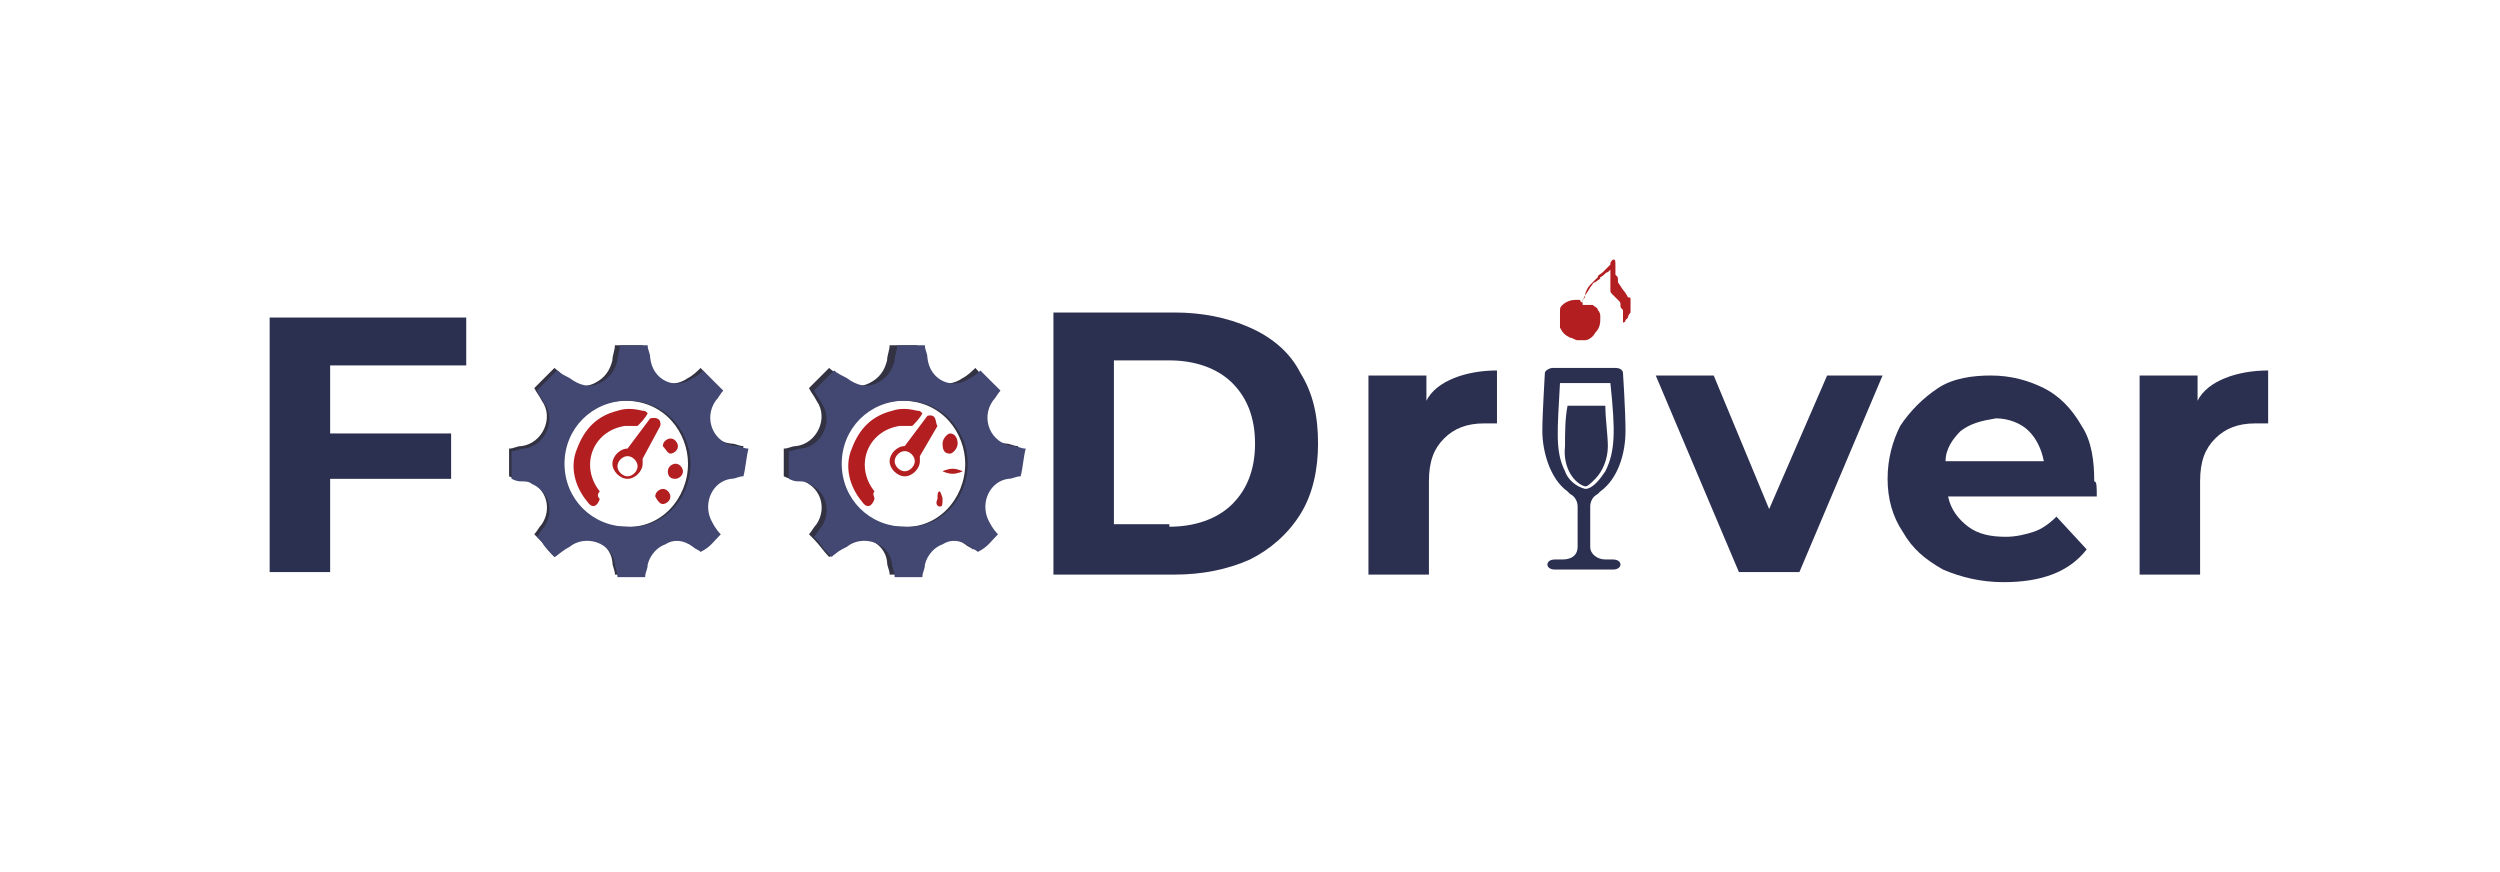 <?xml version="1.0" encoding="utf-8"?>
<!-- Generator: Adobe Illustrator 28.0.0, SVG Export Plug-In . SVG Version: 6.00 Build 0)  -->
<svg version="1.1" id="Слой_1" xmlns="http://www.w3.org/2000/svg" xmlns:xlink="http://www.w3.org/1999/xlink" x="0px" y="0px"
	 viewBox="0 0 99.2 34.6" style="enable-background:new 0 0 99.2 34.6;" xml:space="preserve">
<style type="text/css">
	.st0{display:none;}
	.st1{display:inline;}
	.st2{fill-rule:evenodd;clip-rule:evenodd;fill:#1D1D1B;}
	.st3{fill:#FFFFFF;}
	.st4{fill:url(#path34_00000035515573451694815290000017043891172766292132_);}
	.st5{fill:url(#path43_00000131349681777282999010000016932241369861217460_);}
	.st6{fill:url(#path62_00000006665382493343638240000014316354012729812613_);}
	.st7{opacity:0.14;fill:url(#path64_00000150785042851508165820000017114224507108331185_);enable-background:new    ;}
	.st8{fill:url(#path73_00000171001163818030617040000011493171709355235749_);}
	.st9{fill:url(#path82_00000049922213148069103710000008577851214660007824_);}
	.st10{fill:#9983FD;}
	.st11{fill:#8458EB;}
	.st12{fill:#2B2F50;}
	.st13{fill:#B31E21;}
	.st14{fill:#323243;}
	.st15{fill:#424872;}
</style>
<g id="рамки" class="st0">
	<g id="_x23_подложка_2_" class="st1">
		<path class="st2" d="M0,0v34.6h99.2V0H0z M90.7,26.5H10V7h80.7V26.5z"/>
	</g>
</g>
<path class="st12" d="M41.8,12.4h4.8c1.1,0,2.1,0.2,3,0.6c0.9,0.4,1.6,1,2,1.8c0.5,0.8,0.7,1.7,0.7,2.8c0,1-0.2,2-0.7,2.8
	c-0.5,0.8-1.2,1.4-2,1.8c-0.9,0.4-1.9,0.6-3,0.6h-4.8V12.4z M46.4,20.9c1,0,1.9-0.3,2.5-0.9c0.6-0.6,0.9-1.4,0.9-2.4
	s-0.3-1.8-0.9-2.4c-0.6-0.6-1.5-0.9-2.5-0.9h-2.2v6.5H46.4z"/>
<path class="st12" d="M13.1,14.5v2.7h4.8V19h-4.8v3.7h-2.4V12.6h7.8v1.9L13.1,14.5L13.1,14.5z"/>
<path class="st12" d="M57.7,15c0.5-0.2,1.1-0.3,1.7-0.3v2.1c-0.3,0-0.5,0-0.5,0c-0.7,0-1.2,0.2-1.6,0.6c-0.4,0.4-0.6,0.9-0.6,1.7
	v3.7h-2.4v-7.9h2.3v1C56.8,15.5,57.2,15.2,57.7,15z"/>
<path class="st12" d="M74.7,14.9l-3.3,7.8H69l-3.3-7.8H68l2.2,5.3l2.3-5.3H74.7z"/>
<path class="st12" d="M83.2,19.7h-5.9c0.1,0.5,0.4,0.9,0.8,1.2c0.4,0.3,0.9,0.4,1.5,0.4c0.4,0,0.8-0.1,1.1-0.2
	c0.3-0.1,0.6-0.3,0.9-0.6l1.2,1.3c-0.7,0.9-1.8,1.3-3.3,1.3c-0.9,0-1.7-0.2-2.4-0.5c-0.7-0.4-1.2-0.8-1.6-1.5
	c-0.4-0.6-0.6-1.3-0.6-2.1c0-0.8,0.2-1.5,0.5-2.1c0.4-0.6,0.9-1.1,1.5-1.5c0.6-0.4,1.4-0.5,2.1-0.5c0.8,0,1.5,0.2,2.1,0.5
	c0.6,0.3,1.1,0.8,1.5,1.5c0.4,0.6,0.5,1.4,0.5,2.2C83.2,19.1,83.2,19.3,83.2,19.7z M77.8,17.1c-0.3,0.3-0.6,0.7-0.6,1.2h3.9
	c-0.1-0.5-0.3-0.9-0.6-1.2c-0.3-0.3-0.8-0.5-1.3-0.5C78.6,16.7,78.2,16.8,77.8,17.1z"/>
<path class="st12" d="M88.3,15c0.5-0.2,1.1-0.3,1.7-0.3v2.1c-0.3,0-0.5,0-0.5,0c-0.7,0-1.2,0.2-1.6,0.6c-0.4,0.4-0.6,0.9-0.6,1.7
	v3.7h-2.4v-7.9h2.3v1C87.4,15.5,87.8,15.2,88.3,15z"/>
<path class="st13" d="M64,10.3C64,10.3,64,10.3,64,10.3C63.9,10.3,63.9,10.3,64,10.3c-0.1,0.1-0.1,0.1-0.1,0.2
	c-0.1,0.1-0.1,0.1-0.3,0.3c-0.1,0.1-0.2,0.1-0.2,0.2c-0.1,0.1-0.2,0.2-0.3,0.3c-0.1,0.1-0.2,0.3-0.2,0.4c0,0.1,0,0.1-0.1,0.2
	c0,0,0,0.1,0,0.1c0,0-0.1,0-0.1-0.1c0,0,0,0-0.1,0c0,0-0.1,0-0.1,0c-0.2,0-0.4,0.1-0.5,0.2c-0.1,0.1-0.1,0.1-0.1,0.3
	c0,0.1,0,0.3,0,0.4c0,0.1,0,0.2,0,0.2c0.1,0.2,0.2,0.3,0.4,0.4c0.1,0,0.2,0.1,0.3,0.1c0.1,0,0.2,0,0.3,0c0.1,0,0.3-0.1,0.4-0.3
	c0.2-0.2,0.2-0.4,0.2-0.6c0-0.1,0-0.2-0.1-0.3c0-0.1-0.1-0.1-0.2-0.2c0,0-0.1,0-0.2,0c-0.1,0-0.2,0-0.2,0l0,0l0,0c0,0,0,0,0-0.1
	c0-0.2,0.2-0.4,0.3-0.6c0.1-0.1,0.1-0.2,0.2-0.2c0.1-0.1,0.2-0.1,0.2-0.2c0.2-0.1,0.2-0.2,0.3-0.2c0,0,0,0,0.1-0.1c0,0,0-0.1,0-0.1
	c0,0,0,0,0,0.1l0,0.1l0,0.1c0,0.1,0,0.1,0,0.1c0,0,0,0,0,0c0,0,0,0.1,0,0.2c0,0,0,0.1,0,0.1c0,0.1,0,0.1,0,0.2c0,0.1,0,0.1,0.1,0.2
	l0.1,0.1l0.1,0.1c0.1,0.1,0.1,0.1,0.1,0.2c0,0.1,0,0.1,0.1,0.2c0,0,0,0.1,0,0.1c0,0,0,0.2,0,0.2c0,0,0,0.1,0,0.1c0,0,0,0,0,0.1l0,0
	l0,0c0,0,0,0,0,0c0,0,0,0,0,0c0,0,0.1,0,0.1-0.1c0,0,0.1-0.1,0.1-0.1c0-0.1,0.1-0.2,0.1-0.2c0,0,0,0,0-0.1c0,0,0-0.1,0-0.2
	c0-0.1,0-0.1,0-0.1c0-0.1,0-0.1,0-0.1c0-0.1,0-0.1-0.1-0.1c0,0-0.1-0.2-0.2-0.3l-0.2-0.3l0-0.1c0-0.1,0-0.1-0.1-0.2
	c0-0.1,0-0.1,0-0.2l0-0.1l0,0c0,0,0,0,0,0c0,0,0,0,0,0C64.1,10.3,64.1,10.3,64,10.3C64.1,10.3,64,10.3,64,10.3z"/>
<path class="st12" d="M64,22.2h-0.3c-0.3,0-0.6-0.2-0.6-0.5v-1.6c0-0.2,0.1-0.4,0.3-0.5c0,0,0,0,0.1-0.1c0.7-0.5,1-1.5,1-2.4
	c0-0.8-0.1-2.3-0.1-2.3c0-0.1-0.1-0.2-0.3-0.2h-2.5c-0.1,0-0.3,0.1-0.3,0.2c0,0.1-0.1,1.6-0.1,2.3c0,0.8,0.3,1.9,1,2.4
	c0,0,0,0,0.1,0.1c0.2,0.1,0.3,0.3,0.3,0.5v1.6c0,0.3-0.2,0.5-0.6,0.5h-0.3c-0.2,0-0.3,0.1-0.3,0.2c0,0.1,0.1,0.2,0.3,0.2H64
	c0.2,0,0.3-0.1,0.3-0.2C64.3,22.3,64.2,22.2,64,22.2z M62.1,18.7c-0.4-0.8-0.3-1.6-0.2-3.5h2c0.2,1.9,0.2,2.7-0.2,3.5
	c-0.2,0.3-0.5,0.7-0.8,0.7C62.5,19.3,62.2,19,62.1,18.7z"/>
<path class="st12" d="M62.9,19.3c0.1,0,0.2-0.1,0.4-0.3c0.3-0.3,0.5-0.8,0.5-1.3c0-0.4-0.1-1.1-0.1-1.6h-1.5
	c-0.1,0.5-0.1,1.1-0.1,1.6C62,18.6,62.5,19.2,62.9,19.3z"/>
<path class="st14" d="M22,22.1c-0.2-0.2-0.4-0.5-0.6-0.7c-0.1-0.1-0.1-0.1-0.2-0.2c0.1-0.1,0.2-0.3,0.3-0.4c0.4-0.6,0.2-1.4-0.5-1.7
	c-0.1-0.1-0.3-0.1-0.4-0.1c-0.1,0-0.2,0-0.4-0.1v-1.1c0.2,0,0.3-0.1,0.5-0.1c0.8-0.1,1.3-1.1,0.8-1.8c-0.1-0.2-0.2-0.3-0.3-0.5
	c0.3-0.3,0.6-0.6,0.8-0.8c0.1,0.1,0.3,0.2,0.4,0.4c0.2,0.4,0.8,0.4,1.2,0.2c0.4-0.2,0.6-0.5,0.7-0.9c0-0.2,0.1-0.4,0.1-0.6l1.1,0
	c0,0.2,0.1,0.3,0.1,0.5c0.1,0.9,1,1.3,1.7,0.8c0.2-0.1,0.4-0.3,0.5-0.4c0.3,0.3,0.4,0.6,0.7,0.8c-0.1,0.1-0.2,0.3-0.3,0.4
	c-0.5,0.7-0.1,1.7,0.8,1.8c0.2,0,0.3,0.1,0.5,0.1c-0.1,0.4-0.1,0.7-0.2,1.1c-0.2,0-0.3,0.1-0.5,0.1c-0.7,0.1-1.1,0.9-0.8,1.6
	c0.1,0.2,0.2,0.4,0.4,0.6c-0.3,0.3-0.4,0.6-0.7,0.7c-0.1-0.1-0.2-0.1-0.3-0.2c-0.4-0.3-0.8-0.3-1.2-0.1c-0.3,0.1-0.6,0.4-0.7,0.8
	c0,0.2-0.1,0.3-0.1,0.5l-1,0c0-0.2-0.1-0.3-0.1-0.5c-0.1-0.9-1.2-1.2-1.8-0.7C22.3,21.8,22.2,22,22,22.1z M27.3,18.4
	c0-1.2-0.9-2.5-2.5-2.5c-1.4,0-2.5,1.1-2.5,2.5c0,1.4,1.1,2.5,2.5,2.5C26.2,21,27.3,19.8,27.3,18.4z"/>
<path class="st15" d="M22,22.1c-0.2-0.2-0.4-0.4-0.5-0.6c-0.1-0.1-0.1-0.1-0.2-0.2c0.1-0.1,0.2-0.3,0.3-0.4c0.4-0.6,0.2-1.4-0.5-1.7
	c-0.1-0.1-0.3-0.1-0.4-0.1c-0.1,0-0.2,0-0.4-0.1v-1.1c0.2,0,0.3-0.1,0.5-0.1c0.8-0.1,1.3-1.1,0.8-1.8c-0.1-0.2-0.2-0.3-0.3-0.5
	c0.3-0.3,0.5-0.5,0.8-0.8c0.1,0.1,0.3,0.2,0.5,0.3c0.4,0.3,0.8,0.4,1.2,0.2c0.4-0.2,0.6-0.5,0.7-0.9c0-0.2,0.1-0.4,0.1-0.6h1.1
	c0,0.2,0.1,0.3,0.1,0.5c0.1,0.9,1,1.3,1.7,0.8c0.2-0.1,0.3-0.2,0.4-0.3c0.3,0.3,0.5,0.5,0.8,0.8c-0.1,0.1-0.2,0.3-0.3,0.4
	c-0.5,0.7-0.1,1.7,0.8,1.8c0.2,0,0.3,0.1,0.5,0.1c-0.1,0.4-0.1,0.7-0.2,1.1c-0.2,0-0.3,0.1-0.5,0.1c-0.7,0.1-1.1,0.9-0.8,1.6
	c0.1,0.2,0.2,0.4,0.4,0.6c-0.3,0.3-0.4,0.5-0.8,0.7c-0.1-0.1-0.2-0.1-0.3-0.2c-0.4-0.3-0.8-0.3-1.1-0.1c-0.3,0.1-0.6,0.4-0.7,0.8
	c0,0.2-0.1,0.3-0.1,0.5h-1.1c0-0.2-0.1-0.4-0.1-0.5c-0.1-0.9-1.2-1.2-1.8-0.7C22.4,21.8,22.3,21.9,22,22.1z M27.4,18.4
	c0-1.2-0.9-2.5-2.5-2.5c-1.4,0-2.5,1.1-2.5,2.5c0,1.4,1.1,2.5,2.5,2.5C26.3,21,27.4,19.8,27.4,18.4z"/>
<path class="st13" d="M23.8,19.8c-0.1,0.3-0.3,0.4-0.5,0.1c-0.5-0.6-0.7-1.4-0.4-2.1c0.3-0.8,0.8-1.3,1.6-1.5c0.3-0.1,0.6-0.1,1,0
	c0.1,0,0.1,0,0.2,0.1c-0.1,0.2-0.3,0.4-0.4,0.5c-0.2,0-0.4,0-0.5,0c-1.3,0.2-1.8,1.6-1,2.6C23.7,19.6,23.7,19.7,23.8,19.8z"/>
<path class="st13" d="M26.6,18c0.1,0,0.3-0.1,0.3-0.3c0-0.1-0.1-0.3-0.3-0.3c-0.1,0-0.3,0.1-0.3,0.3C26.4,17.8,26.5,18,26.6,18z"/>
<path class="st13" d="M26.8,19c0.1,0,0.3-0.1,0.3-0.3c0-0.1-0.1-0.3-0.3-0.3c-0.1,0-0.3,0.1-0.3,0.3C26.5,18.9,26.6,19,26.8,19z"/>
<path class="st13" d="M26.3,20c0.1,0,0.3-0.1,0.3-0.3c0-0.1-0.1-0.3-0.3-0.3c-0.1,0-0.3,0.1-0.3,0.3C26.1,19.9,26.2,20,26.3,20z"/>
<path class="st13" d="M25.8,16.6l-0.9,1.2c-0.3,0-0.6,0.3-0.6,0.6c0,0.3,0.3,0.6,0.6,0.6c0.3,0,0.6-0.3,0.6-0.6c0-0.1,0-0.1,0-0.2
	l0.7-1.3C26.2,16.9,26.3,16.5,25.8,16.6z M24.9,18.9c-0.2,0-0.4-0.2-0.4-0.4c0-0.2,0.2-0.4,0.4-0.4c0.2,0,0.4,0.2,0.4,0.4
	C25.3,18.7,25.1,18.9,24.9,18.9z"/>
<path class="st14" d="M32.9,22.1c-0.2-0.2-0.4-0.5-0.6-0.7c-0.1-0.1-0.1-0.1-0.2-0.2c0.1-0.1,0.2-0.3,0.3-0.4
	c0.4-0.6,0.2-1.4-0.5-1.7c-0.1-0.1-0.3-0.1-0.4-0.1c-0.1,0-0.2,0-0.4-0.1v-1.1c0.2,0,0.3-0.1,0.5-0.1c0.8-0.1,1.3-1.1,0.8-1.8
	c-0.1-0.2-0.2-0.3-0.3-0.5c0.3-0.3,0.6-0.6,0.8-0.8c0.1,0.1,0.3,0.2,0.4,0.4c0.2,0.4,0.8,0.4,1.2,0.2c0.4-0.2,0.6-0.5,0.7-0.9
	c0-0.2,0.1-0.4,0.1-0.6l1.1,0c0,0.2,0.1,0.3,0.1,0.5c0.1,0.9,1,1.3,1.7,0.8c0.2-0.1,0.4-0.3,0.5-0.4c0.3,0.3,0.4,0.6,0.7,0.8
	c-0.1,0.1-0.2,0.3-0.3,0.4c-0.5,0.7-0.1,1.7,0.8,1.8c0.2,0,0.3,0.1,0.5,0.1c-0.1,0.4-0.1,0.7-0.2,1.1c-0.2,0-0.3,0.1-0.5,0.1
	c-0.7,0.1-1.1,0.9-0.8,1.6c0.1,0.2,0.2,0.4,0.4,0.6c-0.3,0.3-0.4,0.6-0.7,0.7c-0.1-0.1-0.2-0.1-0.3-0.2c-0.4-0.3-0.8-0.3-1.2-0.1
	c-0.3,0.1-0.6,0.4-0.7,0.8c0,0.2-0.1,0.3-0.1,0.5l-1,0c0-0.2-0.1-0.3-0.1-0.5c-0.1-0.9-1.2-1.2-1.8-0.7C33.3,21.8,33.2,22,32.9,22.1
	z M38.3,18.4c0-1.2-0.9-2.5-2.5-2.5c-1.4,0-2.5,1.1-2.5,2.5c0,1.4,1.1,2.5,2.5,2.5C37.2,21,38.3,19.8,38.3,18.4z"/>
<path class="st15" d="M33,22.1c-0.2-0.2-0.4-0.4-0.5-0.6c-0.1-0.1-0.1-0.1-0.2-0.2c0.1-0.1,0.2-0.3,0.3-0.4c0.4-0.6,0.2-1.4-0.5-1.7
	c-0.1-0.1-0.3-0.1-0.4-0.1c-0.1,0-0.2,0-0.4-0.1v-1.1c0.2,0,0.3-0.1,0.5-0.1c0.8-0.1,1.3-1.1,0.8-1.8c-0.1-0.2-0.2-0.3-0.3-0.5
	c0.3-0.3,0.5-0.5,0.8-0.8c0.1,0.1,0.3,0.2,0.5,0.3c0.4,0.3,0.8,0.4,1.2,0.2c0.4-0.2,0.6-0.5,0.7-0.9c0-0.2,0.1-0.4,0.1-0.6h1.1
	c0,0.2,0.1,0.3,0.1,0.5c0.1,0.9,1,1.3,1.7,0.8c0.2-0.1,0.3-0.2,0.4-0.3c0.3,0.3,0.5,0.5,0.8,0.8c-0.1,0.1-0.2,0.3-0.3,0.4
	c-0.5,0.7-0.1,1.7,0.8,1.8c0.2,0,0.3,0.1,0.5,0.1c-0.1,0.4-0.1,0.7-0.2,1.1c-0.2,0-0.3,0.1-0.5,0.1c-0.7,0.1-1.1,0.9-0.8,1.6
	c0.1,0.2,0.2,0.4,0.4,0.6c-0.3,0.3-0.4,0.5-0.8,0.7c-0.1-0.1-0.2-0.1-0.3-0.2c-0.4-0.3-0.8-0.3-1.1-0.1c-0.3,0.1-0.6,0.4-0.7,0.8
	c0,0.2-0.1,0.3-0.1,0.5h-1.1c0-0.2-0.1-0.4-0.1-0.5c-0.1-0.9-1.2-1.2-1.8-0.7C33.4,21.8,33.2,21.9,33,22.1z M38.4,18.4
	c0-1.2-0.9-2.5-2.5-2.5c-1.4,0-2.5,1.1-2.5,2.5c0,1.4,1.1,2.5,2.5,2.5C37.3,21,38.4,19.8,38.4,18.4z"/>
<path class="st13" d="M34.7,19.8c-0.1,0.3-0.3,0.4-0.5,0.1c-0.5-0.6-0.7-1.4-0.4-2.1c0.3-0.8,0.8-1.3,1.6-1.5c0.3-0.1,0.6-0.1,1,0
	c0.1,0,0.1,0,0.2,0.1c-0.1,0.2-0.3,0.4-0.4,0.5c-0.2,0-0.4,0-0.5,0c-1.3,0.2-1.8,1.6-1,2.6C34.6,19.6,34.7,19.7,34.7,19.8z"/>
<path class="st13" d="M37.7,18c0.1,0,0.3-0.2,0.3-0.4c0-0.2-0.1-0.4-0.3-0.4c-0.1,0-0.3,0.2-0.3,0.4C37.4,17.9,37.5,18,37.7,18z"/>
<path class="st13" d="M37.8,18.8c0.2,0,0.4-0.1,0.4-0.1s-0.2-0.1-0.4-0.1c-0.2,0-0.4,0.1-0.4,0.1S37.6,18.8,37.8,18.8z"/>
<path class="st13" d="M37.3,20.1c0.1,0,0.1-0.1,0.1-0.3c0-0.1-0.1-0.3-0.1-0.3c-0.1,0-0.1,0.1-0.1,0.3C37.1,20,37.2,20.1,37.3,20.1z
	"/>
<path class="st13" d="M36.8,16.5l-0.9,1.2c-0.3,0-0.6,0.3-0.6,0.6c0,0.3,0.3,0.6,0.6,0.6c0.3,0,0.6-0.3,0.6-0.6c0-0.1,0-0.1,0-0.2
	l0.7-1.2C37.1,16.8,37.2,16.4,36.8,16.5z M35.9,18.7c-0.2,0-0.4-0.2-0.4-0.4c0-0.2,0.2-0.4,0.4-0.4c0.2,0,0.4,0.2,0.4,0.4
	C36.3,18.5,36.1,18.7,35.9,18.7z"/>
</svg>
